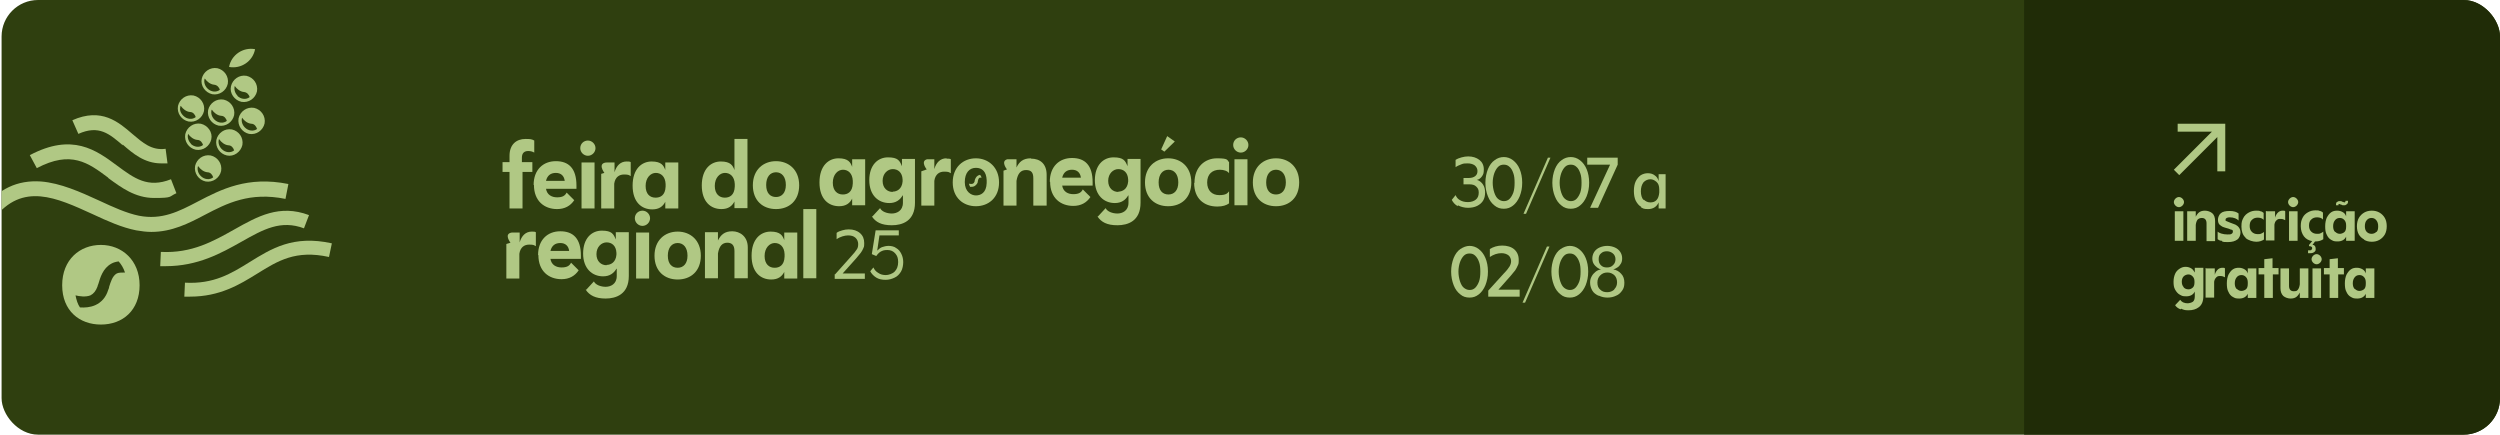 <?xml version="1.0" encoding="UTF-8"?>
<svg id="Camada_1" xmlns="http://www.w3.org/2000/svg" version="1.1" xmlns:xlink="http://www.w3.org/1999/xlink" viewBox="0 0 788 137">
  <!-- Generator: Adobe Illustrator 29.5.1, SVG Export Plug-In . SVG Version: 2.1.0 Build 141)  -->
  <defs>
    <style>
      .st0 {
        fill: #202c07;
      }

      .st1 {
        fill: #2f3f0f;
      }

      .st2 {
        fill: none;
      }

      .st3 {
        clip-path: url(#clippath-1);
      }

      .st4 {
        fill: #b0c884;
      }

      .st5 {
        clip-path: url(#clippath);
      }
    </style>
    <clipPath id="clippath">
      <rect class="st2" x=".5" y="0" width="787.5" height="137" rx="11.5" ry="11.5"/>
    </clipPath>
    <clipPath id="clippath-1">
      <rect class="st2" x="158.5" y="42.9" width="251" height="51.2"/>
    </clipPath>
  </defs>
  <g class="st5">
    <g>
      <rect class="st1" x=".5" y="0" width="787.5" height="137" rx="11.5" ry="11.5"/>
      <path class="st4" d="M80.4,15.5c-3.8-.7-7.5,1.8-8.2,5.6,3.8.7,7.5-1.8,8.2-5.6Z"/>
      <path class="st4" d="M64.8,57.2c2.3.4,4.4-1.1,4.9-3.3.4-2.3-1.1-4.4-3.3-4.9-2.3-.4-4.4,1.1-4.9,3.3-.4,2.3,1.1,4.4,3.3,4.9ZM62.5,52.4c.6.9,1.7,1.8,2.9,1.9,1,0,1.6.9,1.8,1.6-1.1.9-2.8.7-3.9-.4-.9-.9-1.2-2.1-.9-3.1h0Z"/>
      <path class="st4" d="M76.4,45.7c.4-2.3-1.1-4.4-3.3-4.9-2.3-.4-4.4,1.1-4.9,3.3-.4,2.3,1.1,4.4,3.3,4.9s4.4-1.1,4.9-3.3ZM69.1,43.9c.6.9,1.7,1.8,2.9,1.9,1,0,1.6.9,1.8,1.6-1.1.9-2.8.7-3.9-.4-.9-.9-1.2-2.1-.9-3.1h0Z"/>
      <path class="st4" d="M63.3,39c-2.3-.4-4.4,1.1-4.9,3.3-.4,2.3,1.1,4.4,3.3,4.9,2.3.4,4.4-1.1,4.9-3.3s-1.1-4.4-3.3-4.9ZM60.2,45.3c-.9-.9-1.2-2.1-.9-3.1.6.9,1.7,1.8,2.9,1.9,1,0,1.6.9,1.8,1.6-1.1.9-2.8.7-3.9-.4h.1Z"/>
      <path class="st4" d="M68.9,39.6c2.3.4,4.4-1.1,4.9-3.3.4-2.3-1.1-4.4-3.3-4.9-2.3-.4-4.4,1.1-4.9,3.3-.4,2.3,1.1,4.4,3.3,4.9ZM66.8,34.6c.6.9,1.7,1.8,2.9,1.9,1,0,1.6.9,1.8,1.6-1.1.9-2.8.7-3.9-.4-.9-.9-1.2-2.1-.9-3.1h0Z"/>
      <path class="st4" d="M75.2,37.3c-.4,2.3,1.1,4.4,3.3,4.9,2.3.4,4.4-1.1,4.9-3.3.4-2.3-1.1-4.4-3.3-4.9-2.3-.4-4.4,1.1-4.9,3.3ZM81.1,40.6c-1.1.9-2.8.7-3.9-.4-.9-.9-1.2-2.1-.9-3.1.6.9,1.7,1.8,2.9,1.9,1,0,1.6.9,1.8,1.6h0Z"/>
      <path class="st4" d="M66.9,29.7c2.3.4,4.4-1.1,4.9-3.3.4-2.3-1.1-4.4-3.3-4.9-2.3-.4-4.4,1.1-4.9,3.3s1.1,4.4,3.3,4.9ZM64.6,24.8c.6.9,1.7,1.8,2.9,1.9,1,.1,1.6.9,1.8,1.6-1.1.9-2.8.7-3.9-.4-.9-.9-1.2-2.1-.9-3.1h0Z"/>
      <path class="st4" d="M77.7,23.9c-2.3-.4-4.4,1.1-4.9,3.3s1.1,4.4,3.3,4.9c2.3.4,4.4-1.1,4.9-3.3.4-2.3-1.1-4.4-3.3-4.9ZM74.9,30.2c-.9-.9-1.2-2.1-.9-3.1.6.9,1.7,1.8,2.9,1.9,1,.1,1.6.9,1.8,1.6-1.1.9-2.8.7-3.9-.4h0Z"/>
      <path class="st4" d="M59.4,38.3c2.3.4,4.4-1.1,4.9-3.3.4-2.3-1.1-4.4-3.3-4.9-2.3-.4-4.4,1.1-4.9,3.3-.4,2.3,1.1,4.4,3.3,4.9ZM57,33.4c.6.9,1.7,1.8,2.9,1.9,1,0,1.6.9,1.8,1.6-1.1.9-2.8.7-3.9-.4s-1.2-2.1-.9-3.1h.1Z"/>
      <path class="st4" d="M95.8,72l1.6-4.2c-9.3-3.5-16.2.4-23.5,4.5-6.6,3.7-13.4,7.6-23.2,7.1l-.2,4.5h1.7c10.2,0,17.5-4.1,23.9-7.7,6.9-3.9,12.4-7,19.8-4.2h0Z"/>
      <path class="st4" d="M78.7,82.6c-5.8,3.6-11.3,7-20.4,6.5l-.2,4.4h1.8c9.4,0,15.6-3.8,21.1-7.2,6.6-4.1,12.2-7.6,22.7-5.3l.9-4.3c-12.2-2.7-19.1,1.7-25.9,5.9h0Z"/>
      <path class="st4" d="M34.1,56.1c4.1,3,8.5,6.3,14.5,6.3s4.5-.4,7-1.5l-1.7-4.4c-7.3,2.9-11.6-.3-17-4.3-6.6-4.9-14.1-10.4-27.5-3.3l2.2,4.1c10.8-5.7,16.2-1.7,22.5,3h0Z"/>
      <path class="st4" d="M38.6,45.5c3.2,2.8,6.9,6,12.2,6s1.3,0,2,0l-.6-4.6c-4.4.6-7.2-1.9-10.5-4.7-4.3-3.7-9.7-8.4-18.9-4.3l1.9,4.3c6.5-2.9,9.8,0,14,3.6h0v-.2h-.1Z"/>
      <path class="st4" d="M90,62.6l.9-4.6c-12.9-2.6-21.2,1.7-28.5,5.5-6.1,3.2-11.4,5.9-18.6,4.5-3.9-.8-8.1-2.7-12.6-4.8-5.9-2.7-12.1-5.5-18.3-6-7.4-.5-13.4,2.3-18.5,8.8l3.7,2.9c9-11.6,19.7-6.6,31.1-1.4,4.7,2.2,9.2,4.2,13.7,5.1,1.7.3,3.3.5,4.8.5,6.5,0,11.8-2.7,16.9-5.4,6.9-3.6,14.1-7.3,25.4-5h0Z"/>
      <path class="st4" d="M31.8,102.3c6.9,0,12.2-4.5,12.2-12.4s-5.6-12.7-12.2-12.7-12.2,4.6-12.2,12.7,5.5,12.4,12.2,12.4h0ZM28.5,93.1c1-.5,1.7-1.4,2.2-2.7,0-.2.2-.6.3-.9.6-2,1.4-4.9,4.1-6.4.7-.4,1.5-.6,2.3-.7.8.9,1.5,2,2,3.5-1.1,0-2,0-2.6.3-1.4.8-1.9,2.7-2.4,4.2,0,.4-.2.7-.3,1-.7,2.3-2.1,3.9-4.1,4.8-1.6.7-3.3.8-4.8.7-.7-1-1.1-2.3-1.4-3.8,1.2.3,3.2.6,4.7,0h0Z"/>
      <path class="st0" d="M638,0h138.5C782.9,0,788,5.1,788,11.5v114c0,6.3-5.1,11.5-11.5,11.5h-138.5V0Z"/>
      <g>
        <path class="st4" d="M687,55.3l-1.8-1.8,12-12h-10.8v-2.5h15v15h-2.5v-10.8l-12,12h0Z"/>
        <g>
          <path class="st4" d="M685.7,64.8c-.3-.3-.5-.7-.5-1.1s.2-.8.5-1.1.7-.5,1.1-.5.8.2,1.1.5.5.7.5,1.1-.2.8-.5,1.1c-.3.3-.7.5-1.1.5s-.8-.2-1.1-.5ZM685.5,66.6h2.7v9.3h-2.7v-9.3Z"/>
          <path class="st4" d="M694,68.7c-.5,0-1,.2-1.3.5-.3.4-.5.9-.6,1.7v5h-2.7v-9.3h2.7v1.7h0c.3-.6.7-1.1,1.1-1.4.4-.3,1-.5,1.8-.5s1.7.3,2.3.8.9,1.4.9,2.5v6.3h-2.7v-5.6c0-1.1-.5-1.7-1.5-1.7Z"/>
          <path class="st4" d="M700.3,75.9c-.6,0-1-.3-1.3-.5v-2.4c.2.2.5.4,1.1.6s1.3.3,2,.3,1,0,1.3-.2.4-.4.4-.7,0-.5-.4-.6c-.3,0-.7-.3-1.2-.4-.6-.2-1.2-.3-1.6-.5s-.8-.5-1.1-.8c-.3-.4-.4-.9-.4-1.5s.3-1.5.9-2c.6-.5,1.5-.7,2.8-.7s2.2.3,2.8.8v2.2c-.3-.3-.6-.5-1.1-.7s-1.1-.3-1.7-.3-1.3.2-1.3.7,0,.4.3.5.6.3,1.2.5c.6.2,1.1.4,1.6.6.4.2.8.5,1.1.9s.5.9.5,1.6-.3,1.7-1,2.2-1.6.8-2.9.8-1.3,0-1.9-.2v-.2h0Z"/>
          <path class="st4" d="M707.8,74.9c-.9-.8-1.3-2-1.3-3.5s.2-1.9.6-2.7,1-1.3,1.7-1.7c.7-.4,1.5-.6,2.3-.6s1,0,1.4.2c.4,0,.7.3,1,.5v2.2c-.2-.2-.4-.4-.7-.5s-.7-.2-1.1-.2c-.8,0-1.4.2-1.9.7-.5.4-.7,1.1-.7,1.9s.2,1.4.7,1.9c.4.4,1,.7,1.8.7s.8,0,1.2-.2.6-.3.8-.5v2.4c-.6.4-1.4.7-2.4.7s-2.5-.4-3.4-1.2h0Z"/>
          <path class="st4" d="M714.4,66.6h2.7v2h0c.2-.7.5-1.2.9-1.6s.9-.6,1.5-.6.6,0,.8.2v2.8c-.4-.2-.8-.4-1.4-.4s-.9,0-1.3.4c-.4.3-.6.8-.7,1.4v5h-2.7v-9.3h.2Z"/>
          <path class="st4" d="M721.7,64.8c-.3-.3-.5-.7-.5-1.1s.2-.8.5-1.1.7-.5,1.1-.5.8.2,1.1.5.5.7.5,1.1-.2.8-.5,1.1c-.3.3-.7.5-1.1.5s-.8-.2-1.1-.5ZM721.5,66.6h2.7v9.3h-2.7v-9.3Z"/>
          <path class="st4" d="M729.7,76.1l-.8,1.1h0c.3,0,.5,0,.7.3.2.2.3.5.3.9s0,.7-.4,1-.7.4-1.2.4h-.8v-.9h.6c.2,0,.4,0,.5-.2,0,0,.2-.3.2-.4s0-.4-.2-.5c0,0-.3-.2-.5-.2h-.3v-.4l1-1.2c-1.1-.2-2-.7-2.6-1.5s-1-1.9-1-3.2.2-1.9.6-2.7,1-1.3,1.7-1.7,1.5-.6,2.3-.6,1,0,1.4.2c.4,0,.7.3,1,.5v2.2c-.2-.2-.4-.4-.7-.5s-.7-.2-1.1-.2c-.8,0-1.4.2-1.9.7-.5.4-.7,1.1-.7,1.9s.2,1.4.7,1.9c.4.4,1,.7,1.8.7s.8,0,1.2-.2.6-.3.8-.5v2.4c-.6.4-1.4.7-2.4.7h-.3.1Z"/>
          <path class="st4" d="M734.8,75.6c-.6-.3-1.1-.9-1.4-1.6-.4-.7-.5-1.6-.5-2.7s.2-2,.5-2.7c.4-.7.8-1.3,1.4-1.7.6-.4,1.2-.5,1.9-.5s1.3.2,1.8.5.8.7,1,1.3h0v-1.6h2.7v9.3h-2.7v-1.3h0c-.5,1-1.4,1.5-2.7,1.5s-1.4-.2-2-.5h0ZM736.1,73.1c.4.4.9.6,1.4.6s1-.2,1.4-.5.6-.9.6-1.7v-.5c0-.7-.2-1.3-.6-1.7-.4-.4-.8-.6-1.4-.6s-1.1.2-1.5.7-.6,1.1-.6,1.9.2,1.4.6,1.8h0ZM736.5,63.8c.2-.2.5-.4.8-.4h.5s.3,0,.5.2c.3,0,.5.2.6.2.3,0,.4-.2.4-.5h.8c0,.4,0,.8-.3,1s-.4.4-.8.4h-.5s-.3,0-.5-.2c-.3,0-.5-.2-.6-.2h-.3c0,0,0,.2,0,.4h-.8c0-.4,0-.8.3-1h-.1Z"/>
          <path class="st4" d="M745.2,75.5c-.7-.4-1.3-.9-1.7-1.6s-.6-1.6-.6-2.6.2-1.9.6-2.6,1-1.3,1.7-1.7c.7-.4,1.5-.6,2.4-.6s1.7.2,2.4.6,1.3,1,1.7,1.7.6,1.6.6,2.6-.2,1.9-.6,2.6-1,1.3-1.7,1.7c-.7.4-1.5.6-2.4.6s-1.7-.2-2.4-.6h0ZM749.1,73.1c.4-.4.5-1,.5-1.8s-.2-1.4-.6-1.9-.9-.7-1.5-.7-1.1.2-1.5.7c-.4.4-.6,1.1-.6,1.9s.2,1.4.6,1.8c.4.4.9.6,1.5.6s1.1-.2,1.5-.6h0Z"/>
          <path class="st4" d="M687.3,97.5c-.8-.3-1.4-.8-1.7-1.3l1.6-1.7c.2.3.5.6.9.8.5.2.9.3,1.4.3s1.3-.2,1.7-.5.6-.9.6-1.7v-1.5h0c-.5,1-1.4,1.5-2.7,1.5s-1.4-.2-2-.5-1.1-.9-1.5-1.6-.5-1.5-.5-2.5.2-1.8.5-2.5.8-1.2,1.4-1.6c.6-.4,1.2-.6,1.9-.6s1.3.2,1.8.5.8.8,1.1,1.3h0v-1.5h2.7v8.9c0,1.7-.5,2.8-1.4,3.5s-2,1-3.3,1-1.6-.2-2.3-.5l-.2.2h0ZM688.3,90.6c.4.4.9.6,1.5.6s.9-.2,1.3-.5c.4-.3.6-.9.6-1.6v-.4c0-.7-.2-1.2-.6-1.6-.4-.4-.8-.6-1.3-.6s-1.1.2-1.5.6-.6,1-.6,1.7.2,1.3.6,1.7h0Z"/>
          <path class="st4" d="M695.4,84.6h2.7v2h0c.2-.7.5-1.2.9-1.6s.9-.6,1.5-.6.6,0,.8.2v2.8c-.4-.2-.8-.4-1.4-.4s-.9,0-1.3.4-.6.8-.7,1.4v5h-2.7v-9.3h.2Z"/>
          <path class="st4" d="M703.8,93.6c-.6-.3-1.1-.9-1.4-1.6-.4-.7-.5-1.6-.5-2.7s.2-2,.5-2.7c.4-.7.8-1.3,1.4-1.7.6-.4,1.2-.5,1.9-.5s1.3.2,1.8.5.8.7,1,1.3h0v-1.6h2.7v9.3h-2.7v-1.3h0c-.5,1-1.4,1.5-2.7,1.5s-1.4-.2-2-.5h0ZM705.1,91.1c.4.4.9.6,1.4.6s1-.2,1.4-.5.6-.9.6-1.7v-.5c0-.7-.2-1.3-.6-1.7-.4-.4-.8-.6-1.4-.6s-1.1.2-1.5.7-.6,1.1-.6,1.9.2,1.4.6,1.8h0Z"/>
          <path class="st4" d="M713.7,86.5h-1.8v-2h1.8v-2.8l2.6-.3v3.1h1.9v2h-1.8v7.4h-2.7s0-7.4,0-7.4Z"/>
          <path class="st4" d="M719.7,93.3c-.6-.6-.9-1.4-.9-2.5v-6.2h2.7v5.5c0,1.1.5,1.7,1.5,1.7s1-.2,1.3-.5c.3-.4.5-.9.6-1.7v-5h2.7v9.3h-2.7v-1.7h0c-.3.6-.7,1.1-1.1,1.4-.4.3-1,.5-1.8.5s-1.7-.3-2.3-.8Z"/>
          <path class="st4" d="M729.1,82.8c-.3-.3-.5-.7-.5-1.1s.2-.8.5-1.1c.3-.3.7-.5,1.1-.5s.8.2,1.1.5.5.7.5,1.1-.2.8-.5,1.1c-.3.3-.7.5-1.1.5s-.8-.2-1.1-.5ZM728.9,84.6h2.7v9.3h-2.7v-9.3Z"/>
          <path class="st4" d="M734.3,86.5h-1.8v-2h1.8v-2.8l2.6-.3v3.1h1.9v2h-1.8v7.4h-2.7s0-7.4,0-7.4Z"/>
          <path class="st4" d="M741,93.6c-.6-.3-1.1-.9-1.4-1.6-.4-.7-.5-1.6-.5-2.7s.2-2,.5-2.7c.4-.7.8-1.3,1.4-1.7.6-.4,1.2-.5,1.9-.5s1.3.2,1.8.5.8.7,1,1.3h0v-1.6h2.7v9.3h-2.7v-1.3h0c-.5,1-1.4,1.5-2.7,1.5s-1.4-.2-2-.5h0ZM742.3,91.1c.4.4.9.6,1.4.6s1-.2,1.4-.5.6-.9.6-1.7v-.5c0-.7-.2-1.3-.6-1.7-.4-.4-.8-.6-1.4-.6s-1.1.2-1.5.7-.6,1.1-.6,1.9.2,1.4.6,1.8h0Z"/>
        </g>
      </g>
      <g>
        <path class="st4" d="M459.5,65c-.9-.5-1.5-1.2-1.9-2l1.2-1.5c.3.7.7,1.2,1.4,1.6s1.5.6,2.5.6,1.9-.3,2.5-.8.9-1.2.9-2.2-.3-1.4-.8-1.9-1.2-.7-2.2-.7h-1.8v-2h1.7c.8,0,1.5-.2,2-.6.5-.4.7-.9.7-1.6s-.3-1.3-.9-1.8c-.6-.4-1.3-.6-2.2-.6s-1.3,0-2,.3-1.3.5-1.8.9v-2.3c.6-.4,1.2-.6,1.9-.8.7-.2,1.4-.3,2.1-.3,1.4,0,2.6.4,3.5,1.1.9.7,1.4,1.7,1.4,3s-.2,1.6-.6,2.2c-.4.6-1,1-1.6,1.1.8.2,1.4.7,1.9,1.4s.7,1.6.7,2.6-.2,1.8-.6,2.5-1.1,1.3-1.9,1.7-1.8.6-2.9.6-2.3-.3-3.2-.8v.3Z"/>
        <path class="st4" d="M471.1,64.8c-.9-.7-1.6-1.6-2.1-2.9-.5-1.2-.8-2.7-.8-4.3s.3-3,.8-4.3c.5-1.2,1.2-2.2,2.1-2.8.9-.7,1.9-1,2.9-1s2,.3,2.9,1,1.6,1.6,2.1,2.8.8,2.6.8,4.3-.3,3-.8,4.3c-.5,1.2-1.2,2.2-2.1,2.9s-1.8,1-2.9,1-2.1-.3-2.9-1ZM475.8,62.7c.5-.5.9-1.2,1.2-2,.3-.9.4-1.9.4-3.1s-.1-2.2-.4-3c-.3-.9-.7-1.6-1.2-2-.5-.5-1.1-.7-1.8-.7s-1.3.2-1.8.7-.9,1.2-1.2,2c-.3.9-.5,1.9-.5,3s.2,2.2.5,3.1c.3.9.7,1.6,1.2,2s1.1.7,1.8.7,1.3-.2,1.8-.7Z"/>
        <path class="st4" d="M487.9,49.7h.8l-7.7,17.7h-.8l7.7-17.7Z"/>
        <path class="st4" d="M492.2,64.8c-.9-.7-1.6-1.6-2.1-2.9-.5-1.2-.8-2.7-.8-4.3s.3-3,.8-4.3c.5-1.2,1.2-2.2,2.1-2.8.9-.7,1.9-1,2.9-1s2,.3,2.9,1,1.6,1.6,2.1,2.8.8,2.6.8,4.3-.3,3-.8,4.3c-.5,1.2-1.2,2.2-2.1,2.9s-1.8,1-2.9,1-2.1-.3-2.9-1ZM496.9,62.7c.5-.5.9-1.2,1.2-2,.3-.9.4-1.9.4-3.1s-.1-2.2-.4-3c-.3-.9-.7-1.6-1.2-2-.5-.5-1.1-.7-1.8-.7s-1.3.2-1.8.7-.9,1.2-1.2,2c-.3.9-.5,1.9-.5,3s.2,2.2.5,3.1c.3.9.7,1.6,1.2,2s1.1.7,1.8.7,1.3-.2,1.8-.7Z"/>
        <path class="st4" d="M507.5,51.9h-7.2v-2.2h9.6v2.2l-6.2,13.6h-2.5l6.3-13.6h0Z"/>
        <path class="st4" d="M517.3,65.2c-.7-.4-1.2-1-1.7-1.9-.4-.8-.6-1.9-.6-3.1s.2-2.3.6-3.1,1-1.5,1.6-1.9c.7-.4,1.4-.6,2.2-.6s1.6.2,2.2.7c.6.4,1,1,1.2,1.8h0v-2.2h2.2v10.8h-2.2v-1.9h0c-.6,1.4-1.8,2.1-3.3,2.1s-1.6-.2-2.3-.6h0ZM518.1,62.9c.6.6,1.3.9,2.1.9s1.4-.2,1.9-.7.8-1.3.9-2.4v-1c0-1.1-.3-1.9-.9-2.4s-1.2-.8-1.9-.8-1.6.3-2.2,1c-.5.7-.8,1.6-.8,2.8s.3,2.1.8,2.7h.1Z"/>
        <path class="st4" d="M460.3,92.8c-.9-.7-1.6-1.6-2.1-2.9s-.8-2.7-.8-4.3.3-3,.8-4.3c.5-1.2,1.2-2.2,2.1-2.8s1.9-1,2.9-1,2,.3,2.9,1,1.6,1.6,2.1,2.8c.5,1.2.8,2.6.8,4.3s-.3,3-.8,4.3c-.5,1.2-1.2,2.2-2.1,2.9-.9.7-1.8,1-2.9,1s-2.1-.3-2.9-1ZM465,90.7c.5-.5.9-1.2,1.2-2,.3-.9.4-1.9.4-3.1s-.1-2.2-.4-3c-.3-.9-.7-1.5-1.2-2s-1.1-.7-1.8-.7-1.3.2-1.8.7-.9,1.2-1.2,2c-.3.9-.5,1.9-.5,3s.2,2.2.5,3.1.7,1.6,1.2,2,1.1.7,1.8.7,1.3-.2,1.8-.7Z"/>
        <path class="st4" d="M469.1,91.6l4.9-5.4c.9-.9,1.5-1.7,1.8-2.2s.5-1.1.5-1.7-.3-1.4-.8-1.8-1.3-.7-2.2-.7c-1.3,0-2.5.4-3.7,1.2v-2.5c1.1-.7,2.4-1.1,3.9-1.1s2.9.4,3.8,1.2c.9.8,1.4,1.9,1.4,3.3s-.1,1.3-.3,1.8c-.2.5-.5,1-.8,1.5-.3.4-.8,1-1.4,1.7l-3.9,4.4h6.7v2.2h-9.9v-2h0Z"/>
        <path class="st4" d="M487.6,77.7h.8l-7.7,17.7h-.8l7.7-17.7Z"/>
        <path class="st4" d="M491.9,92.8c-.9-.7-1.6-1.6-2.1-2.9s-.8-2.7-.8-4.3.3-3,.8-4.3c.5-1.2,1.2-2.2,2.1-2.8s1.9-1,2.9-1,2,.3,2.9,1,1.6,1.6,2.1,2.8c.5,1.2.8,2.6.8,4.3s-.3,3-.8,4.3c-.5,1.2-1.2,2.2-2.1,2.9-.9.7-1.8,1-2.9,1s-2.1-.3-2.9-1ZM496.6,90.7c.5-.5.9-1.2,1.2-2,.3-.9.4-1.9.4-3.1s-.1-2.2-.4-3c-.3-.9-.7-1.5-1.2-2s-1.1-.7-1.8-.7-1.3.2-1.8.7-.9,1.2-1.2,2c-.3.9-.5,1.9-.5,3s.2,2.2.5,3.1.7,1.6,1.2,2,1.1.7,1.8.7,1.3-.2,1.8-.7Z"/>
        <path class="st4" d="M503.8,93.2c-.8-.4-1.5-.9-1.9-1.6s-.7-1.5-.7-2.5.2-1.4.5-2,.8-1.1,1.3-1.5,1.1-.6,1.7-.7c-.4,0-.9-.3-1.3-.6-.4-.3-.8-.7-1.1-1.2-.3-.5-.4-1.1-.4-1.7s.2-1.4.6-2,1-1.1,1.7-1.4,1.5-.5,2.4-.5,1.7.2,2.4.5c.7.3,1.3.8,1.7,1.4.4.6.6,1.3.6,2s-.1,1.2-.4,1.7-.6.9-1.1,1.2c-.4.3-.9.5-1.3.6,1,.2,1.8.6,2.5,1.4.7.7,1,1.7,1,2.8s-.2,1.8-.7,2.5-1.1,1.3-1.9,1.6c-.8.4-1.7.6-2.7.6s-1.9-.2-2.7-.6h-.2ZM508.8,91.2c.6-.6.9-1.3.9-2.2s-.3-1.7-.8-2.2-1.3-.9-2.1-.9h-.2c-.9,0-1.6.3-2.2.9s-.9,1.3-.9,2.3.3,1.7.9,2.2c.6.6,1.3.8,2.2.8s1.6-.3,2.2-.8h0ZM508.5,83.5c.5-.5.7-1.1.7-1.8s-.3-1.4-.8-1.8-1.1-.7-1.9-.7-1.4.2-1.9.7c-.5.4-.7,1-.7,1.8s.2,1.4.7,1.9,1.1.7,1.8.7h.2c.7,0,1.3-.2,1.8-.7h0Z"/>
      </g>
      <g class="st3">
        <g>
          <path class="st4" d="M169.6,80.4c0-4.8,3-7.5,7-7.5s6.5,2.2,6.5,7.7v1h-9.6c.3,1.9,1.8,2.7,3.5,2.7s2.5-.5,3-1.5l2.4,2.4c-1.2,1.8-3,2.8-5.4,2.8-4,0-7.3-2.5-7.3-7.6ZM179.4,79.1c-.2-1.6-1.2-2.5-2.8-2.5s-2.7.8-3.1,2.5h6Z"/>
          <path class="st4" d="M184.8,91.3l2.4-2.6c.5,1.1,2.2,1.7,3.7,1.7s3.5-.8,3.5-3.4v-2.3h-.1c-.8,1.4-2.1,2.4-4.2,2.4-3.4,0-6.3-2.4-6.3-7.2s2.7-7.2,5.9-7.2,3.7,1.1,4.4,2.8h0v-2.3h4.1v13.8c0,5.8-4.1,7.1-7.3,7.1s-5.1-1-6.3-2.8h0ZM191.2,83.5c1.3,0,2.9-.8,3.1-3.2v-.6c-.1-2.3-1.5-3.3-3.1-3.3s-3.2,1.4-3.2,3.7,1.5,3.5,3.2,3.5Z"/>
          <path class="st4" d="M200.1,68.8c0-1.4,1.1-2.4,2.4-2.4s2.4,1.1,2.4,2.4-1.1,2.4-2.4,2.4-2.4-1.1-2.4-2.4ZM200.5,73.3h4.1v14.5h-4.1v-14.5Z"/>
          <path class="st4" d="M206.3,80.6c0-4.9,3.3-7.6,7.3-7.6s7.3,2.7,7.3,7.6-3.2,7.5-7.3,7.5-7.3-2.6-7.3-7.5ZM216.7,80.6c0-2.6-1.3-4-3.1-4s-3.1,1.4-3.1,4,1.3,3.8,3.1,3.8,3.1-1.3,3.1-3.8Z"/>
          <path class="st4" d="M229.3,76.5c-1.6,0-2.6,1-3,3.4v7.8h-4.1v-14.5h4.1v2.6h0c.9-1.8,2.1-2.9,4.5-2.9s4.9,1.6,4.9,5.1v9.7h-4.2v-8.6c0-1.9-.9-2.6-2.3-2.6h0Z"/>
          <path class="st4" d="M236.9,80.6c0-5.3,2.9-7.6,6-7.6s3.8,1.3,4.3,2.7h0v-2.4h4.1v14.5h-4.1v-2.1h0c-.7,1.4-1.9,2.4-4.1,2.4-3.3,0-6.2-2.2-6.2-7.5ZM244.2,84.4c1.4,0,3-.7,3.1-3.5v-.8c-.1-2.4-1.5-3.5-3.1-3.5s-3.2,1.5-3.2,4.1,1.5,3.7,3.1,3.7h0Z"/>
          <path class="st4" d="M253.2,65.9h4.1v21.8h-4.1v-21.8Z"/>
          <path class="st4" d="M167.6,73c-1.9,0-3.2,1.3-3.8,3.4h0v-3.1h-2.5c-2.6.4-.4,3.2-.4,3.2l-1.3.4v10.9h4.1v-7.8c.3-2.1,1.6-2.9,3.1-2.9s1.5.2,2.1.5v-4.4c-.3-.2-.7-.2-1.3-.2h0Z"/>
          <path class="st4" d="M258.3,57.5c0-5.3,2.9-7.6,6-7.6s3.8,1.3,4.3,2.7h0v-2.4h4.1v14.5h-4.1v-2.1h0c-.7,1.4-1.9,2.4-4.1,2.4-3.3,0-6.2-2.2-6.2-7.5ZM265.7,61.3c1.4,0,3-.7,3.1-3.5v-.8c-.1-2.4-1.5-3.5-3.1-3.5s-3.2,1.5-3.2,4.1,1.5,3.7,3.1,3.7Z"/>
          <path class="st4" d="M275,68.2l2.4-2.6c.5,1.1,2.2,1.7,3.7,1.7s3.5-.8,3.5-3.4v-2.3h-.1c-.8,1.4-2.1,2.4-4.2,2.4-3.4,0-6.3-2.4-6.3-7.2s2.7-7.2,5.9-7.2,3.7,1.1,4.4,2.8h0v-2.3h4.1v13.8c0,5.8-4,7.1-7.3,7.1s-5.1-1-6.3-2.8ZM281.4,60.4c1.3,0,2.9-.8,3.1-3.2v-.6c-.1-2.3-1.5-3.3-3.1-3.3s-3.2,1.4-3.2,3.7,1.5,3.5,3.2,3.5Z"/>
          <path class="st4" d="M330.9,57.3c0-4.8,3-7.5,7-7.5s6.5,2.2,6.5,7.7v1h-9.6c.3,1.9,1.8,2.7,3.5,2.7s2.5-.5,3-1.5l2.4,2.4c-1.2,1.8-3,2.8-5.4,2.8-4,0-7.3-2.5-7.3-7.6ZM340.7,56c-.2-1.6-1.2-2.5-2.8-2.5s-2.7.8-3.1,2.5h6Z"/>
          <path class="st4" d="M346.1,68.2l2.4-2.6c.5,1.1,2.2,1.7,3.7,1.7s3.5-.8,3.5-3.4v-2.3h-.1c-.8,1.4-2.1,2.4-4.2,2.4-3.4,0-6.3-2.4-6.3-7.2s2.7-7.2,5.9-7.2,3.7,1.1,4.4,2.8h0v-2.3h4.1v13.8c0,5.8-4,7.1-7.3,7.1s-5.1-1-6.3-2.8ZM352.5,60.4c1.3,0,2.9-.8,3.1-3.2v-.6c-.1-2.3-1.5-3.3-3.1-3.3s-3.2,1.4-3.2,3.7,1.5,3.5,3.2,3.5Z"/>
          <path class="st4" d="M360.9,57.5c0-4.9,3.3-7.6,7.3-7.6s7.3,2.7,7.3,7.6-3.2,7.5-7.3,7.5-7.3-2.6-7.3-7.5ZM371.4,57.5c0-2.6-1.3-4-3.1-4s-3.1,1.4-3.1,4,1.3,3.8,3.1,3.8,3.1-1.3,3.1-3.8ZM366,47.1l1.9-4.2,2.4,1.7-3.3,3.2-1-.7h0Z"/>
          <path class="st4" d="M376.5,57.6c0-5,3.3-7.7,7.1-7.7s3.1.6,3.8,1.2v3.5c-.5-.7-1.6-1.1-2.9-1.1-2.4,0-4,1.4-4,4s1.6,4,3.8,4,2.6-.6,3.1-1.2v3.8c-.8.6-2,1-3.7,1-4.3,0-7.3-2.6-7.3-7.4h0Z"/>
          <path class="st4" d="M388.7,45.7c0-1.4,1.1-2.4,2.4-2.4s2.4,1.1,2.4,2.4-1.1,2.4-2.4,2.4-2.4-1.1-2.4-2.4ZM389.1,50.2h4.1v14.5h-4.1v-14.5Z"/>
          <path class="st4" d="M394.9,57.5c0-4.9,3.3-7.6,7.3-7.6s7.3,2.7,7.3,7.6-3.2,7.5-7.3,7.5-7.3-2.6-7.3-7.5ZM405.3,57.5c0-2.6-1.3-4-3.1-4s-3.1,1.4-3.1,4,1.3,3.8,3.1,3.8,3.1-1.3,3.1-3.8Z"/>
          <path class="st4" d="M237.3,58.4c0-4.9,3.3-7.6,7.3-7.6s7.3,2.7,7.3,7.6-3.2,7.5-7.3,7.5-7.3-2.6-7.3-7.5ZM247.7,58.3c0-2.6-1.3-4-3.1-4s-3.1,1.4-3.1,4,1.3,3.8,3.1,3.8,3.1-1.3,3.1-3.8Z"/>
          <path class="st4" d="M298.3,49.9c-1.9,0-3.2,1.3-3.8,3.4h0v-3.1h-2.3c-2.2.6-.1,3.2-.1,3.2l-1.7.6v10.8h4.1v-7.8c.3-2.1,1.6-2.9,3.1-2.9s1.5.2,2.1.5v-4.4c-.3-.2-.7-.2-1.3-.2Z"/>
          <path class="st4" d="M324.9,49.9c-2.5,0-3.7,1.2-4.5,2.9h0v-2.6h-2.9c-2.2.6-.1,3.2-.1,3.2l-1.1.4v11h4.1v-7.8c.4-2.4,1.4-3.4,3-3.4s2.3.7,2.3,2.6v8.6h4.2v-9.7c0-3.5-2.1-5.1-4.9-5.1h0Z"/>
          <path class="st4" d="M307.6,49.9c-4,0-7.3,2.8-7.3,7.6s3.3,7.5,7.3,7.5,7.3-2.7,7.3-7.5-3.4-7.6-7.3-7.6ZM311,57.7c-.1,3.1-1.9,3.9-3.4,3.9s-3.5-1.2-3.5-4.2,1.5-4.5,3.5-4.5,3.3,1.2,3.4,3.9v.9h0Z"/>
          <path class="st4" d="M309.5,56c-.3,0-.5,0-.7,0-.4.2-.5.7-.6,1.1,0,.1,0,.2,0,.3-.2.6-.6,1-1.1,1.3-.4.2-.9.2-1.3.2-.2-.3-.3-.6-.4-1,.3,0,.9.2,1.2,0,.3-.1.5-.4.6-.7,0,0,0-.2,0-.2.1-.5.4-1.3,1.1-1.7.2,0,.4-.2.6-.2.2.2.4.5.5.9h0Z"/>
          <path class="st4" d="M165.7,43.8c1.1,0,1.9,0,2.7.5v3.8c-.5-.3-1.1-.5-1.9-.5-1.2,0-2,.6-2,2.1v1.4s3.3,0,3.3,0v3.1h-3.1v11.5h-4.1v-11.5h-2.2v-3.1h2.2v-2c0-3.6,2.2-5.3,5-5.3h0Z"/>
          <path class="st4" d="M168.2,58.3c0-4.8,3-7.5,7-7.5s6.5,2.2,6.5,7.7v1h-9.6c.3,1.9,1.8,2.7,3.5,2.7s2.5-.5,3-1.5l2.4,2.4c-1.2,1.8-3,2.8-5.4,2.8-4,0-7.3-2.5-7.3-7.6h0ZM178,57c-.2-1.6-1.2-2.5-2.8-2.5s-2.7.8-3.1,2.5h6Z"/>
          <path class="st4" d="M182.9,46.7c0-1.4,1.1-2.4,2.4-2.4s2.4,1.1,2.4,2.4-1.1,2.4-2.4,2.4-2.4-1.1-2.4-2.4ZM183.3,51.2h4.1v14.5h-4.1v-14.5Z"/>
          <path class="st4" d="M199.4,58.5c0-5.3,2.9-7.6,6-7.6s3.8,1.3,4.3,2.7h0v-2.4h4.1v14.5h-4.1v-2.1h0c-.7,1.4-1.9,2.4-4.1,2.4-3.3,0-6.2-2.2-6.2-7.5ZM206.7,62.3c1.4,0,3-.7,3.1-3.5v-.8c-.1-2.4-1.5-3.5-3.1-3.5s-3.2,1.5-3.2,4.1,1.4,3.7,3.1,3.7h0Z"/>
          <path class="st4" d="M221.2,58.5c0-5.3,2.9-7.6,6-7.6s3.8,1.3,4.3,2.7h0v-9.8h4.1v21.8h-4.1v-2.1h0c-.7,1.4-1.9,2.4-4.1,2.4-3.3,0-6.2-2.2-6.2-7.5ZM228.5,62.3c1.4,0,3-.7,3.1-3.5v-.8c-.1-2.4-1.5-3.5-3.1-3.5s-3.2,1.5-3.2,4.1,1.5,3.7,3.1,3.7h0Z"/>
          <path class="st4" d="M197.5,50.9c-1.9,0-3.2,1.3-3.8,3.4h0v-3.1h-2.2c-3.5,0-1,3.3-1,3.3l-1,.3v10.9h4.1v-7.8c.3-2.1,1.6-2.9,3.1-2.9s1.5.2,2.1.5v-4.4c-.3-.2-.7-.2-1.3-.2h0Z"/>
          <path class="st4" d="M263.2,86.5l5-5.6c.9-1,1.5-1.7,1.8-2.2.4-.5.5-1.1.5-1.8s-.3-1.5-.9-2c-.6-.5-1.3-.7-2.3-.7s-2.5.4-3.6,1.2v-2c.5-.4,1.1-.6,1.8-.8.7-.2,1.3-.3,2-.3,1.5,0,2.7.4,3.6,1.2.9.8,1.3,1.8,1.3,3.1s-.1,1.2-.3,1.7c-.2.5-.5,1-.8,1.4s-.8,1-1.4,1.7l-4.3,4.8h7v1.7h-9.5v-1.5ZM279.2,88.2c-1.2,0-2.2-.2-3-.7-.8-.5-1.5-1.2-1.9-2l1-1.2c.3.7.8,1.3,1.5,1.7.7.5,1.5.7,2.4.7s2.1-.4,2.8-1.1c.7-.7,1.1-1.7,1.1-3s-.3-2-.9-2.7c-.6-.7-1.4-1.1-2.5-1.1s-1.5.2-2.1.5c-.5.3-1,.8-1.4,1.4l-1.4-.6,1.2-7.5h7.3v1.6h-6.1l-.7,4.8c.5-.5,1-.9,1.5-1.1.6-.2,1.3-.4,2.1-.4s1.8.2,2.4.7c.7.4,1.2,1,1.6,1.8.4.8.6,1.7.6,2.6s-.2,2.2-.7,3c-.5.8-1.1,1.5-2,1.9-.8.4-1.8.7-2.9.7Z"/>
        </g>
      </g>
    </g>
  </g>
</svg>